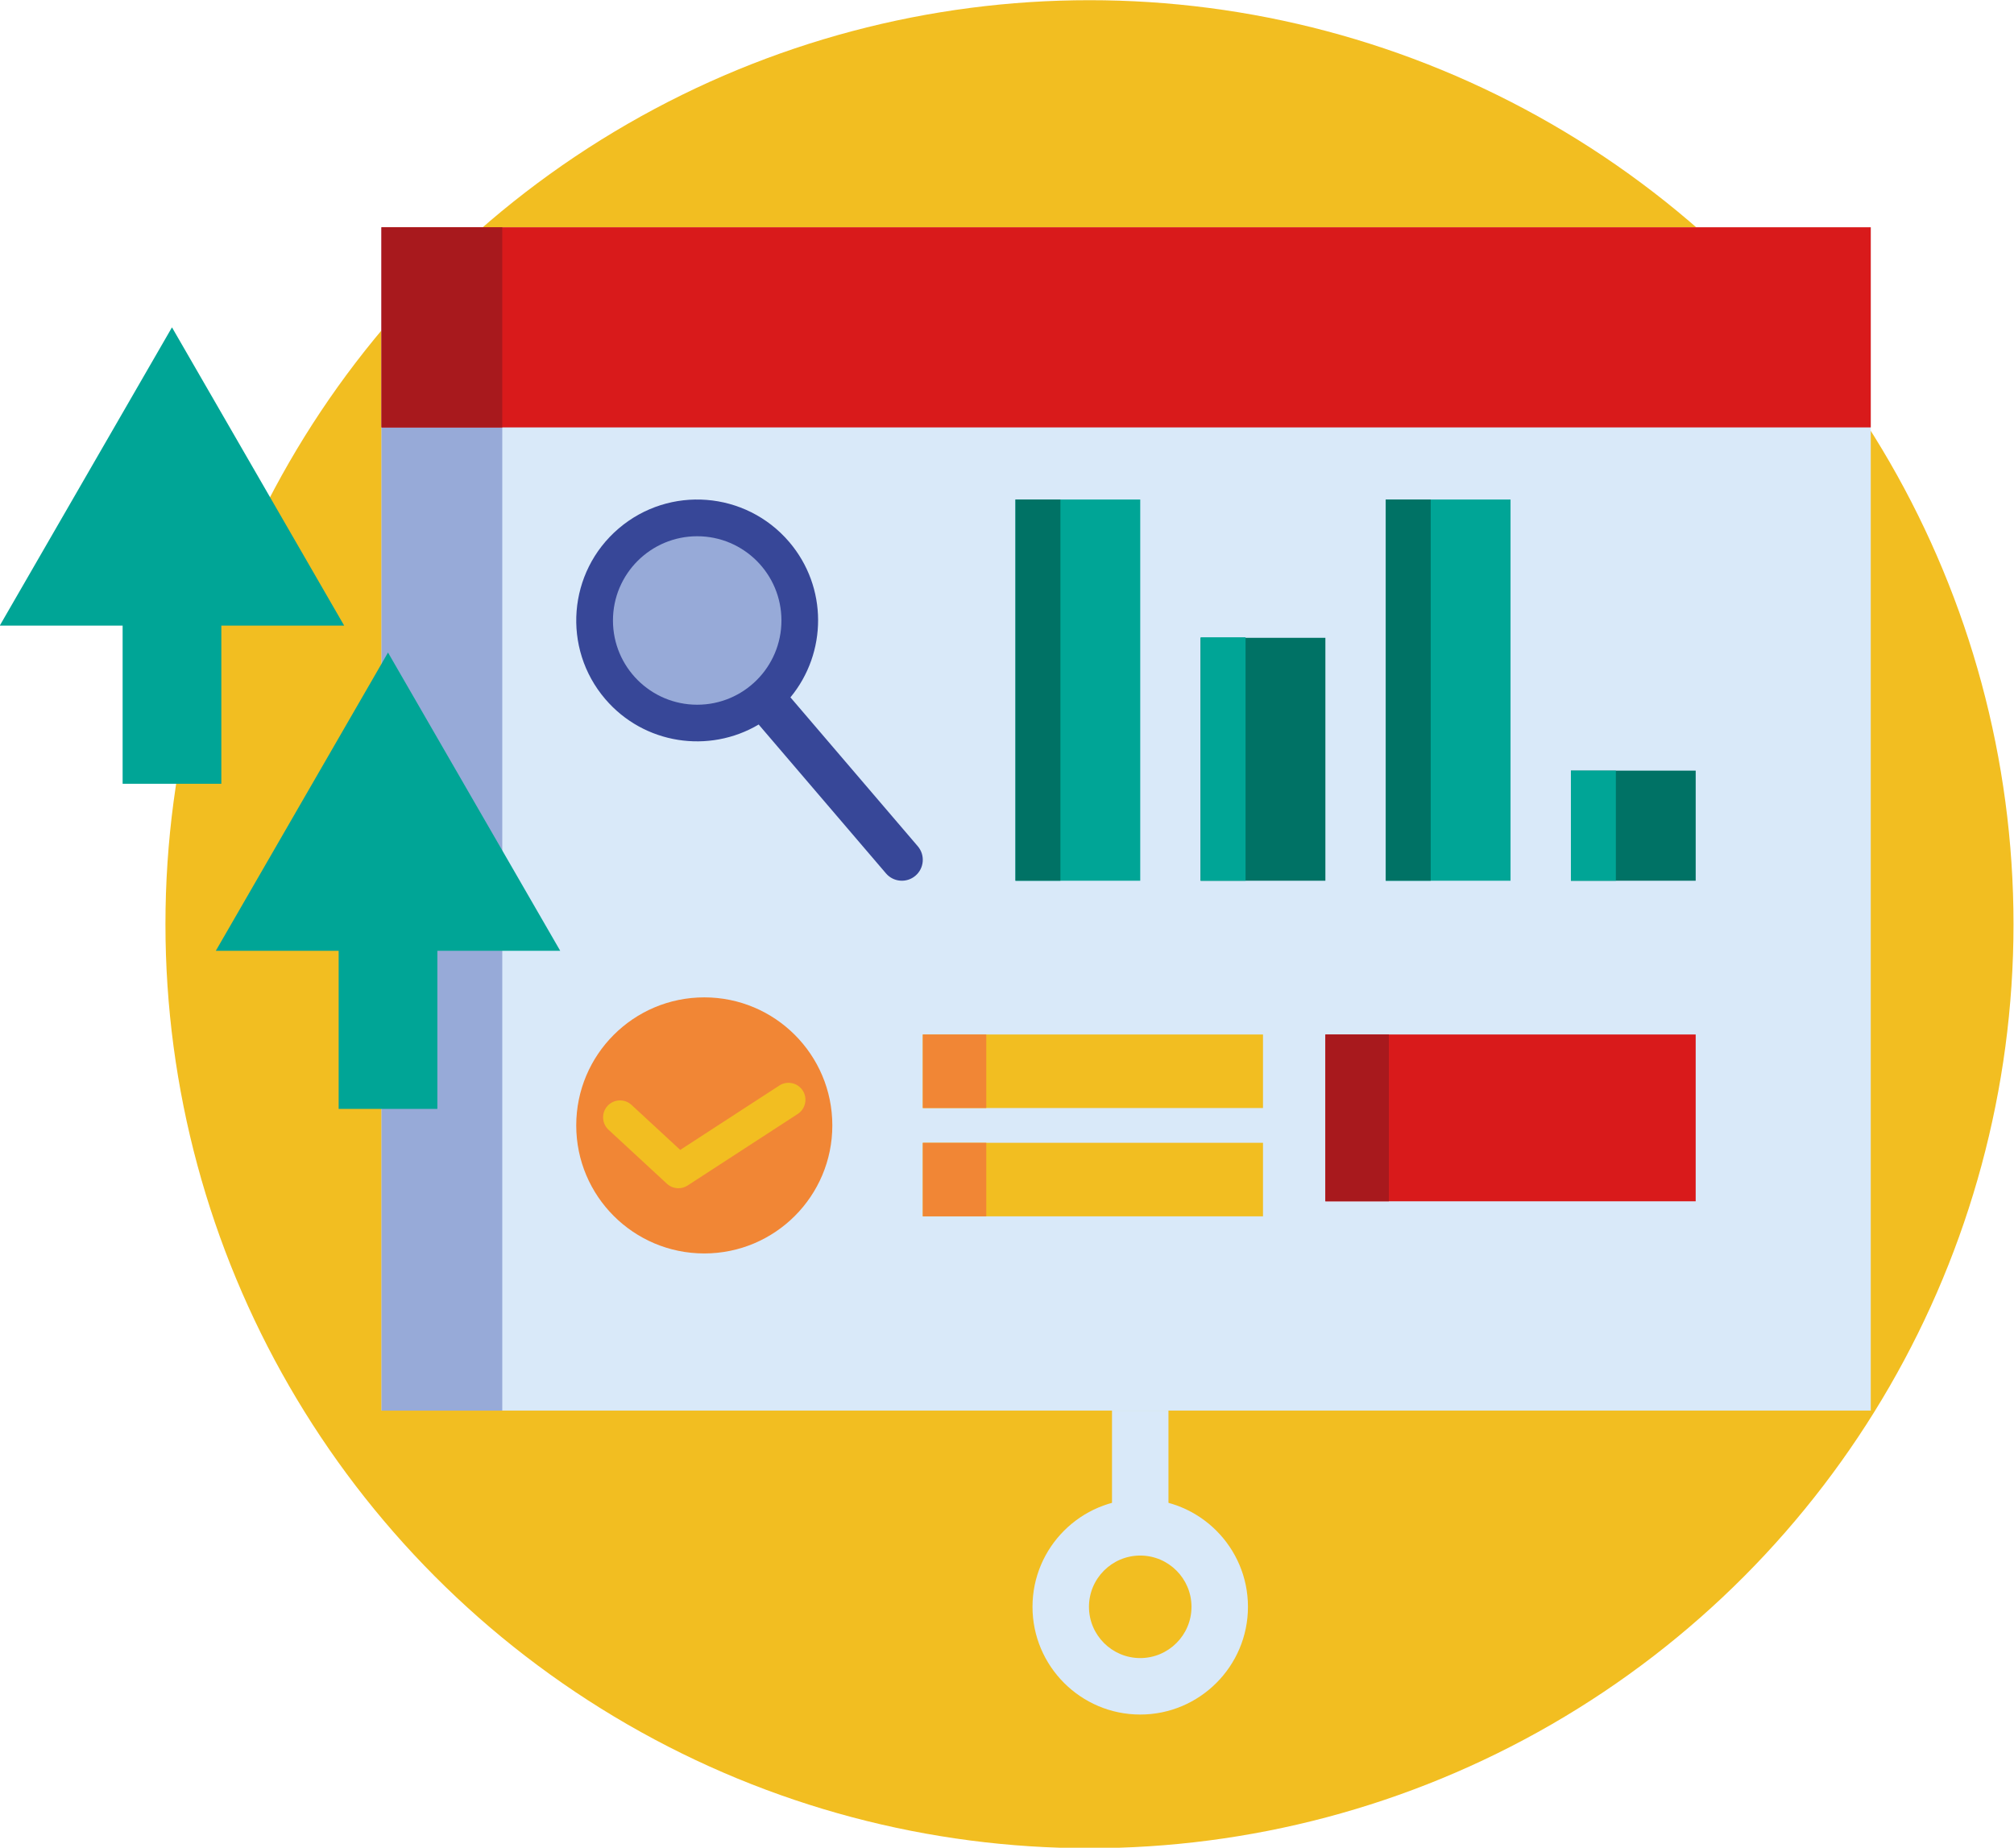 <?xml version="1.0" encoding="UTF-8"?><svg xmlns="http://www.w3.org/2000/svg" xmlns:xlink="http://www.w3.org/1999/xlink" height="260.1" preserveAspectRatio="xMidYMid meet" version="1.0" viewBox="70.9 82.5 283.5 260.1" width="283.5" zoomAndPan="magnify"><g id="change1_1"><circle cx="224.26" cy="212.598" fill="#f2be21" r="130.071"/></g><g id="change2_1"><path d="M124.604 114.493H334.238V281.067H124.604z" fill="#d9e9f9"/></g><g id="change3_1"><path d="M124.604 114.493H141.601V281.067H124.604z" fill="#97aad8"/></g><g id="change4_1"><path d="M124.604 114.493H334.238V142.667H124.604z" fill="#d91a1b"/></g><g id="change5_1"><path d="M124.604 114.493H141.601V142.667H124.604z" fill="#a8191d"/></g><g id="change6_1"><path d="M181.981,158.778c-6.112-7.147-16.86-7.986-24.006-1.874c-7.147,6.112-7.986,16.86-1.874,24.006 c5.46,6.385,14.615,7.718,21.602,3.575c0.021,0.026,0.035,0.056,0.056,0.081l17.858,20.882c1.056,1.235,2.914,1.38,4.149,0.324 c1.235-1.056,1.38-2.914,0.324-4.149l-17.858-20.882c-0.022-0.026-0.049-0.044-0.072-0.068 C187.338,174.413,187.441,165.163,181.981,158.778z" fill="#374798"/></g><g id="change3_2"><circle cx="169.041" cy="169.844" fill="#97aad8" r="11.858"/></g><g id="change7_1"><circle cx="170.038" cy="240.922" fill="#f18635" r="18.024"/></g><g id="change1_2"><path d="M166.396,249.765c-0.585,0-1.167-0.215-1.619-0.633l-8.216-7.595c-0.967-0.894-1.026-2.402-0.133-3.369 c0.895-0.967,2.402-1.026,3.369-0.133l6.853,6.336l13.945-9.059c1.105-0.718,2.581-0.403,3.299,0.7 c0.717,1.104,0.404,2.581-0.7,3.299l-15.501,10.07C167.296,249.639,166.845,249.765,166.396,249.765z" fill="#f2be21"/></g><g id="change1_3"><path d="M200.797 228.123H248.685V238.475H200.797z" fill="#f2be21"/></g><g id="change1_4"><path d="M200.797 243.369H248.685V253.721H200.797z" fill="#f2be21"/></g><g id="change8_2"><path d="M213.841 152.817H231.405V206.479H213.841z" fill="#00a596"/></g><g id="change9_1"><path d="M239.903 172.284H257.467V206.479H239.903z" fill="#007265"/></g><g id="change8_3"><path d="M265.966 152.817H283.53V206.479H265.966z" fill="#00a596"/></g><g id="change9_2"><path d="M292.029 190.981H309.593V206.479H292.029z" fill="#007265"/></g><g id="change4_2"><path d="M257.467 228.123H309.592V251.605H257.467z" fill="#d91a1b"/></g><g id="change7_2"><path d="M200.797 228.123H209.733V238.475H200.797z" fill="#f18635"/></g><g id="change7_3"><path d="M200.797 243.369H209.733V253.721H200.797z" fill="#f18635"/></g><g id="change5_2"><path d="M257.467 228.123H266.403V251.605H257.467z" fill="#a8191d"/></g><g id="change9_3"><path d="M213.841 152.817H220.168V206.479H213.841z" fill="#007265"/></g><g id="change8_4"><path d="M239.903 172.213H246.23V206.479H239.903z" fill="#00a596"/></g><g id="change8_5"><path d="M292.029 190.981H298.356V206.479H292.029z" fill="#00a596"/></g><g id="change9_4"><path d="M265.966 152.817H272.293V206.479H265.966z" fill="#007265"/></g><g id="change2_2"><path d="M227.43 281.068H235.378V297.498H227.43z" fill="#d9e9f9"/></g><g id="change2_3"><path d="M231.404,323.852c-8.362,0-15.164-6.802-15.164-15.164s6.802-15.164,15.164-15.164 s15.164,6.802,15.164,15.164S239.766,323.852,231.404,323.852z M231.404,301.472c-3.979,0-7.216,3.237-7.216,7.216 s3.237,7.216,7.216,7.216c3.979,0,7.216-3.237,7.216-7.216S235.383,301.472,231.404,301.472z" fill="#d9e9f9"/></g><g id="change8_6"><path d="M149.76 216.345L137.639 195.35 125.518 174.356 113.397 195.35 101.276 216.345 118.57 216.345 118.57 238.602 132.465 238.602 132.465 216.345z" fill="#00a596"/></g><g id="change8_1"><path d="M119.35 170.569L107.229 149.575 95.108 128.58 82.987 149.575 70.866 170.569 88.161 170.569 88.161 192.827 102.056 192.827 102.056 170.569z" fill="#00a596"/></g></svg>